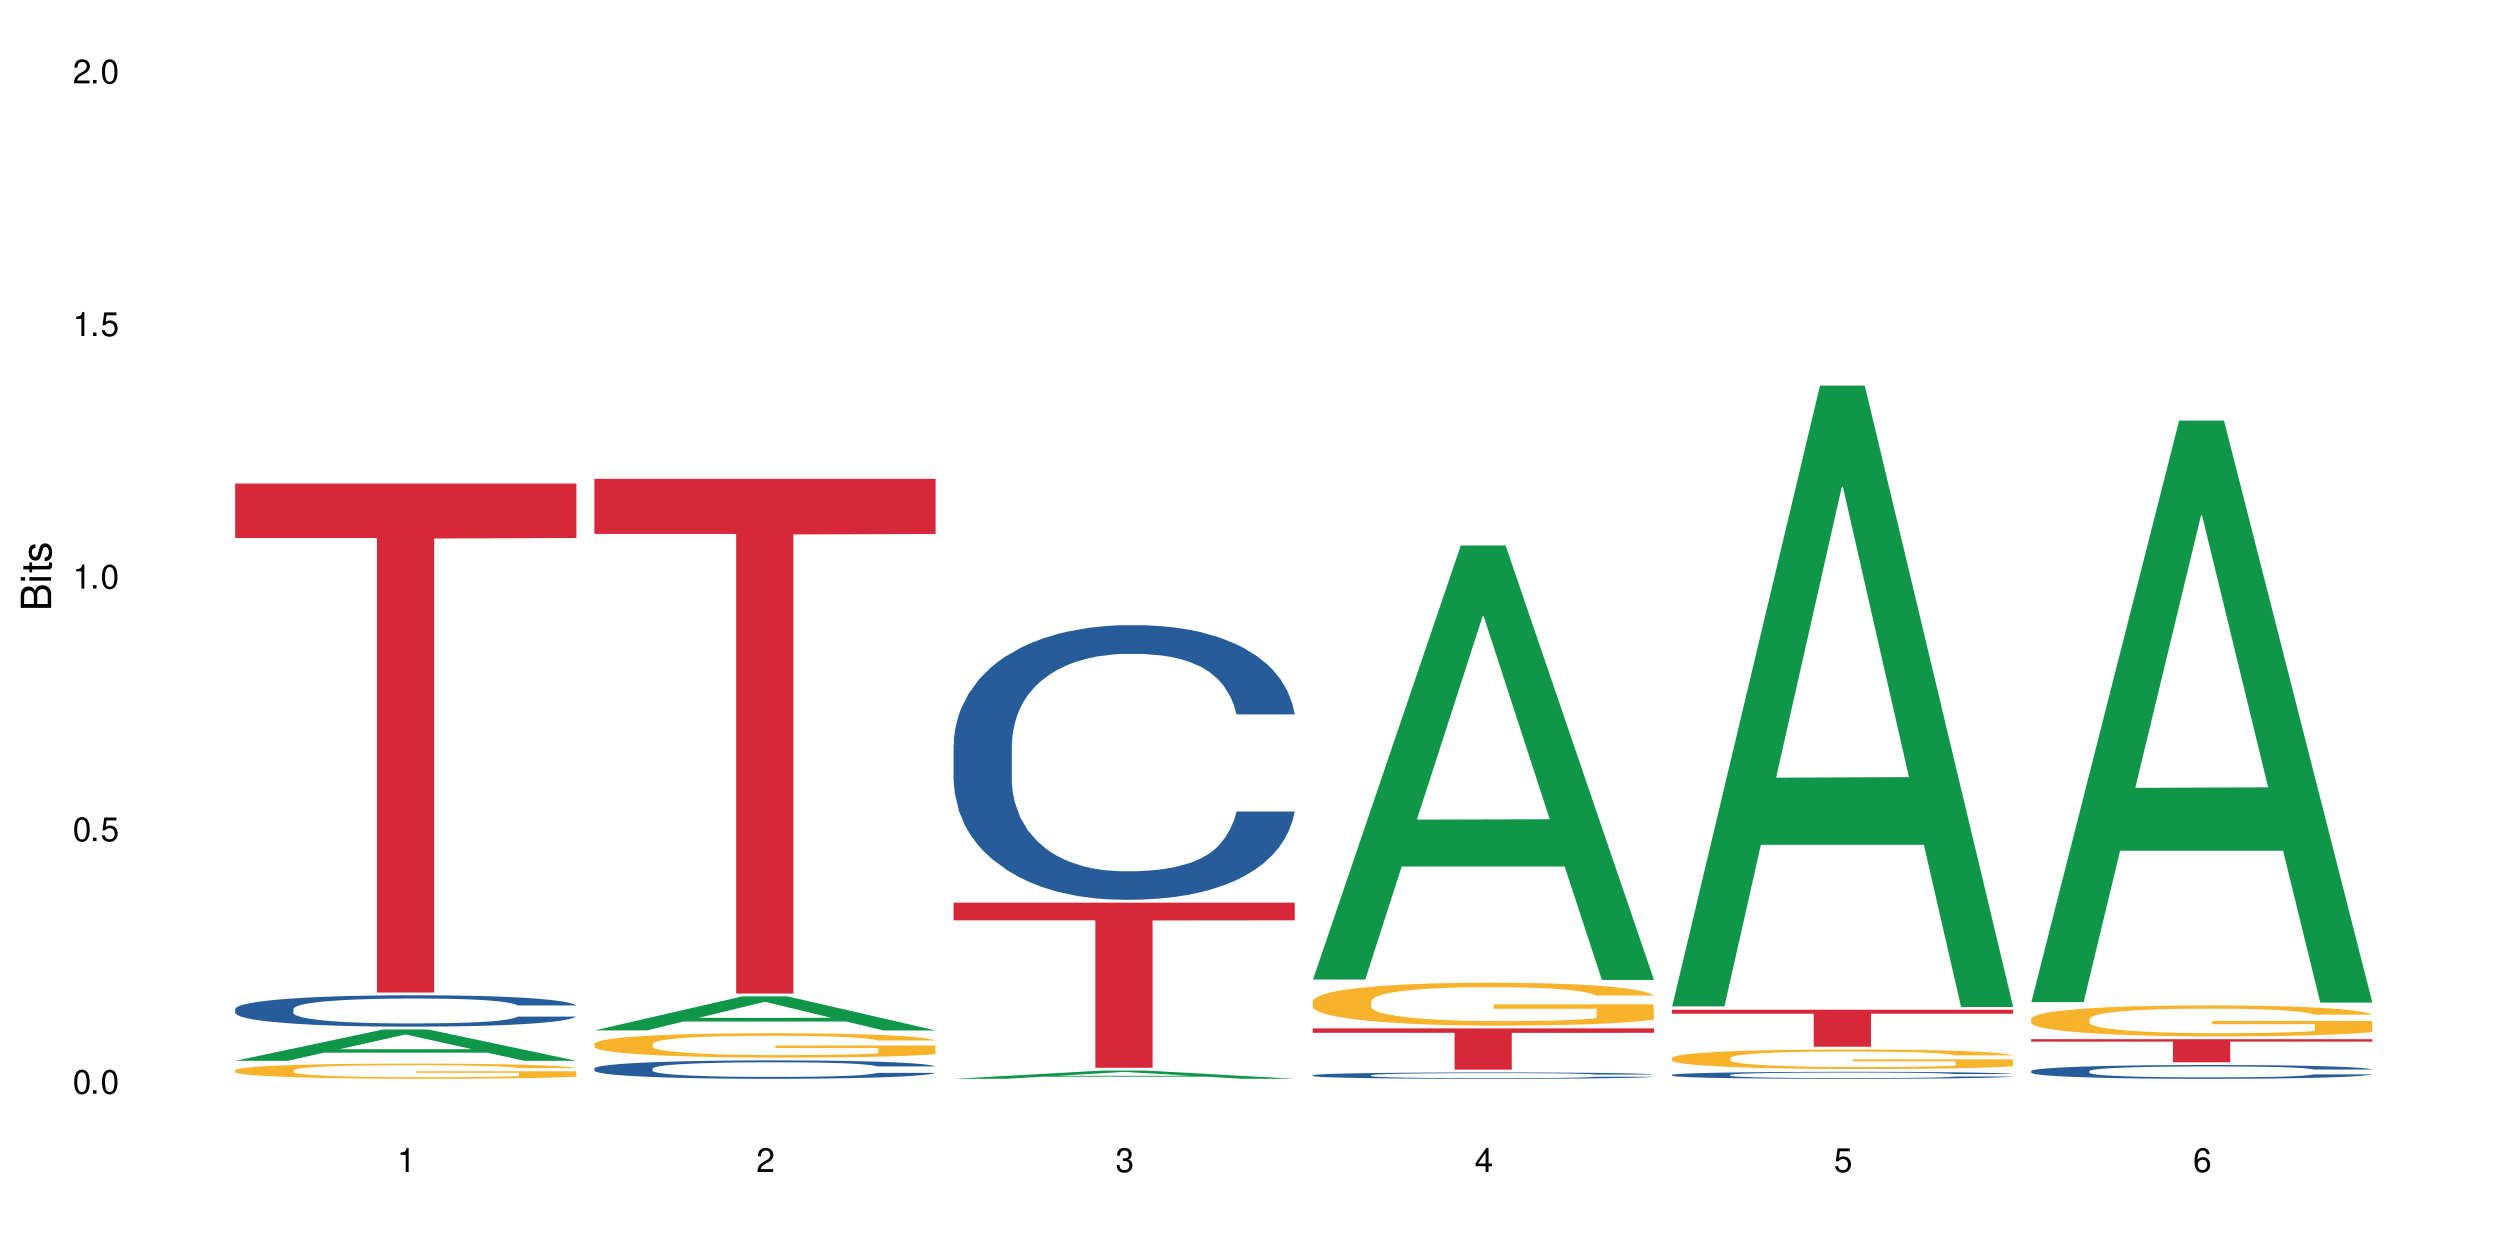 <?xml version="1.0" encoding="UTF-8"?>
<svg xmlns="http://www.w3.org/2000/svg" xmlns:xlink="http://www.w3.org/1999/xlink" width="720" height="360" viewBox="0 0 720 360">
<defs>
<g>
<g id="glyph-0-0">
</g>
<g id="glyph-0-1">
<path d="M 2.641 -6.938 C 2 -6.938 1.422 -6.656 1.078 -6.172 C 0.641 -5.562 0.406 -4.641 0.406 -3.359 C 0.406 -1.016 1.188 0.219 2.641 0.219 C 4.078 0.219 4.859 -1.016 4.859 -3.297 C 4.859 -4.641 4.656 -5.547 4.203 -6.172 C 3.844 -6.656 3.281 -6.938 2.641 -6.938 Z M 2.641 -6.188 C 3.547 -6.188 4 -5.25 4 -3.375 C 4 -1.406 3.562 -0.484 2.625 -0.484 C 1.734 -0.484 1.281 -1.438 1.281 -3.344 C 1.281 -5.25 1.734 -6.188 2.641 -6.188 Z M 2.641 -6.188 "/>
</g>
<g id="glyph-0-2">
<path d="M 1.828 -1 L 0.828 -1 L 0.828 0 L 1.828 0 Z M 1.828 -1 "/>
</g>
<g id="glyph-0-3">
<path d="M 4.562 -6.797 L 1.062 -6.797 L 0.547 -3.094 L 1.328 -3.094 C 1.719 -3.562 2.047 -3.734 2.578 -3.734 C 3.484 -3.734 4.062 -3.109 4.062 -2.094 C 4.062 -1.125 3.484 -0.531 2.578 -0.531 C 1.828 -0.531 1.375 -0.906 1.188 -1.672 L 0.328 -1.672 C 0.453 -1.109 0.547 -0.844 0.75 -0.594 C 1.125 -0.078 1.828 0.219 2.594 0.219 C 3.969 0.219 4.922 -0.781 4.922 -2.219 C 4.922 -3.562 4.031 -4.484 2.719 -4.484 C 2.25 -4.484 1.859 -4.359 1.469 -4.062 L 1.734 -5.969 L 4.562 -5.969 Z M 4.562 -6.797 "/>
</g>
<g id="glyph-0-4">
<path d="M 2.484 -4.938 L 2.484 0 L 3.328 0 L 3.328 -6.938 L 2.766 -6.938 C 2.469 -5.875 2.281 -5.734 0.984 -5.562 L 0.984 -4.938 Z M 2.484 -4.938 "/>
</g>
<g id="glyph-0-5">
<path d="M 4.859 -0.828 L 1.281 -0.828 C 1.359 -1.406 1.672 -1.781 2.5 -2.281 L 3.469 -2.828 C 4.406 -3.344 4.906 -4.062 4.906 -4.906 C 4.906 -5.484 4.672 -6.031 4.266 -6.406 C 3.859 -6.766 3.375 -6.938 2.719 -6.938 C 1.859 -6.938 1.219 -6.625 0.844 -6.031 C 0.609 -5.672 0.5 -5.234 0.484 -4.531 L 1.328 -4.531 C 1.359 -5.016 1.406 -5.281 1.531 -5.516 C 1.75 -5.938 2.188 -6.203 2.703 -6.203 C 3.469 -6.203 4.031 -5.641 4.031 -4.891 C 4.031 -4.344 3.719 -3.859 3.125 -3.516 L 2.234 -3 C 0.812 -2.172 0.406 -1.531 0.328 -0.016 L 4.859 -0.016 Z M 4.859 -0.828 "/>
</g>
<g id="glyph-0-6">
<path d="M 2.125 -3.188 L 2.578 -3.188 C 3.5 -3.188 3.984 -2.766 3.984 -1.922 C 3.984 -1.062 3.469 -0.531 2.594 -0.531 C 1.656 -0.531 1.203 -1 1.156 -2.016 L 0.312 -2.016 C 0.344 -1.453 0.438 -1.094 0.609 -0.781 C 0.953 -0.109 1.625 0.219 2.547 0.219 C 3.953 0.219 4.859 -0.625 4.859 -1.938 C 4.859 -2.828 4.516 -3.297 3.703 -3.594 C 4.344 -3.844 4.656 -4.328 4.656 -5.031 C 4.656 -6.219 3.875 -6.938 2.578 -6.938 C 1.203 -6.938 0.484 -6.172 0.453 -4.703 L 1.297 -4.703 C 1.312 -5.125 1.344 -5.359 1.453 -5.578 C 1.641 -5.969 2.062 -6.203 2.594 -6.203 C 3.344 -6.203 3.797 -5.75 3.797 -5 C 3.797 -4.516 3.609 -4.219 3.25 -4.047 C 3.016 -3.953 2.703 -3.922 2.125 -3.906 Z M 2.125 -3.188 "/>
</g>
<g id="glyph-0-7">
<path d="M 3.141 -1.672 L 3.141 0 L 3.984 0 L 3.984 -1.672 L 4.984 -1.672 L 4.984 -2.438 L 3.984 -2.438 L 3.984 -6.938 L 3.359 -6.938 L 0.266 -2.578 L 0.266 -1.672 Z M 3.141 -2.438 L 1 -2.438 L 3.141 -5.5 Z M 3.141 -2.438 "/>
</g>
<g id="glyph-0-8">
<path d="M 4.781 -5.125 C 4.609 -6.266 3.891 -6.938 2.844 -6.938 C 2.094 -6.938 1.422 -6.578 1.031 -5.953 C 0.594 -5.266 0.406 -4.422 0.406 -3.172 C 0.406 -2 0.578 -1.25 0.984 -0.641 C 1.359 -0.078 1.953 0.219 2.703 0.219 C 3.984 0.219 4.922 -0.75 4.922 -2.094 C 4.922 -3.375 4.062 -4.281 2.844 -4.281 C 2.172 -4.281 1.641 -4.031 1.281 -3.516 C 1.281 -5.234 1.828 -6.188 2.797 -6.188 C 3.391 -6.188 3.797 -5.797 3.938 -5.125 Z M 2.734 -3.531 C 3.547 -3.531 4.062 -2.953 4.062 -2.031 C 4.062 -1.156 3.484 -0.531 2.703 -0.531 C 1.922 -0.531 1.328 -1.188 1.328 -2.078 C 1.328 -2.938 1.906 -3.531 2.734 -3.531 Z M 2.734 -3.531 "/>
</g>
<g id="glyph-1-0">
</g>
<g id="glyph-1-1">
<path d="M 0 -0.953 L 0 -4.891 C 0 -5.719 -0.234 -6.344 -0.734 -6.797 C -1.188 -7.234 -1.812 -7.469 -2.5 -7.469 C -3.547 -7.469 -4.188 -7 -4.625 -5.875 C -4.984 -6.688 -5.625 -7.094 -6.531 -7.094 C -7.172 -7.094 -7.734 -6.859 -8.141 -6.391 C -8.562 -5.922 -8.75 -5.344 -8.75 -4.5 L -8.75 -0.953 Z M -4.984 -2.062 L -7.766 -2.062 L -7.766 -4.219 C -7.766 -4.844 -7.688 -5.203 -7.453 -5.5 C -7.219 -5.812 -6.859 -5.969 -6.375 -5.969 C -5.891 -5.969 -5.531 -5.812 -5.297 -5.5 C -5.062 -5.203 -4.984 -4.844 -4.984 -4.219 Z M -0.984 -2.062 L -4 -2.062 L -4 -4.781 C -4 -5.766 -3.438 -6.359 -2.484 -6.359 C -1.547 -6.359 -0.984 -5.766 -0.984 -4.781 Z M -0.984 -2.062 "/>
</g>
<g id="glyph-1-2">
<path d="M -6.281 -1.797 L -6.281 -0.797 L 0 -0.797 L 0 -1.797 Z M -8.75 -1.797 L -8.75 -0.797 L -7.484 -0.797 L -7.484 -1.797 Z M -8.75 -1.797 "/>
</g>
<g id="glyph-1-3">
<path d="M -6.281 -3.047 L -6.281 -2.016 L -8.016 -2.016 L -8.016 -1.016 L -6.281 -1.016 L -6.281 -0.172 L -5.469 -0.172 L -5.469 -1.016 L -0.719 -1.016 C -0.078 -1.016 0.281 -1.453 0.281 -2.234 C 0.281 -2.5 0.25 -2.719 0.188 -3.047 L -0.641 -3.047 C -0.609 -2.906 -0.594 -2.766 -0.594 -2.562 C -0.594 -2.141 -0.719 -2.016 -1.156 -2.016 L -5.469 -2.016 L -5.469 -3.047 Z M -6.281 -3.047 "/>
</g>
<g id="glyph-1-4">
<path d="M -4.531 -5.25 C -5.766 -5.25 -6.469 -4.422 -6.469 -2.969 C -6.469 -1.516 -5.719 -0.562 -4.547 -0.562 C -3.562 -0.562 -3.094 -1.062 -2.734 -2.562 L -2.516 -3.484 C -2.344 -4.188 -2.094 -4.469 -1.641 -4.469 C -1.047 -4.469 -0.641 -3.875 -0.641 -3 C -0.641 -2.453 -0.797 -2 -1.062 -1.75 C -1.25 -1.594 -1.422 -1.531 -1.875 -1.469 L -1.875 -0.406 C -0.422 -0.453 0.281 -1.266 0.281 -2.922 C 0.281 -4.5 -0.5 -5.516 -1.719 -5.516 C -2.656 -5.516 -3.172 -4.984 -3.469 -3.734 L -3.703 -2.766 C -3.891 -1.953 -4.156 -1.609 -4.594 -1.609 C -5.188 -1.609 -5.547 -2.125 -5.547 -2.938 C -5.547 -3.75 -5.203 -4.172 -4.531 -4.203 Z M -4.531 -5.25 "/>
</g>
</g>
</defs>
<rect x="-72" y="-36" width="864" height="432" fill="rgb(100%, 100%, 100%)" fill-opacity="1"/>
<path fill-rule="nonzero" fill="rgb(6.275%, 58.824%, 28.235%)" fill-opacity="1" d="M 67.73 305.508 L 67.836 305.5 L 110.359 296.48 L 123.273 296.48 L 166.008 305.516 L 150.992 305.516 L 140.281 303.16 L 93.352 303.16 L 82.852 305.508 L 67.73 305.508 L 97.863 302.184 L 135.977 302.176 L 116.973 297.957 L 116.766 297.949 L 116.555 297.977 L 97.758 302.176 L 97.863 302.184 Z M 67.73 305.508 "/>
<path fill-rule="nonzero" fill="rgb(14.51%, 36.078%, 60%)" fill-opacity="1" d="M 67.73 290.574 L 67.852 290.566 L 67.852 290.371 L 68.211 290.055 L 69.051 289.66 L 69.887 289.387 L 72.047 288.898 L 75.043 288.43 L 78.156 288.066 L 80.434 287.852 L 82.473 287.684 L 87.145 287.379 L 90.145 287.223 L 93.379 287.082 L 97.332 286.941 L 100.211 286.859 L 106.684 286.727 L 111.477 286.668 L 115.191 286.645 L 123.223 286.645 L 128.016 286.676 L 131.492 286.719 L 135.324 286.785 L 138.562 286.859 L 144.195 287.039 L 149.227 287.273 L 151.504 287.402 L 155.102 287.66 L 157.855 287.906 L 159.773 288.121 L 161.934 288.43 L 163.848 288.801 L 165.289 289.223 L 166.008 289.578 L 149.227 289.578 L 148.391 289.246 L 147.43 288.988 L 145.633 288.652 L 143.836 288.41 L 141.316 288.172 L 139.039 288.016 L 135.926 287.859 L 133.168 287.758 L 130.293 287.684 L 127.535 287.637 L 122.262 287.586 L 116.148 287.586 L 113.871 287.602 L 109.199 287.668 L 106.684 287.727 L 103.086 287.844 L 100.57 287.949 L 97.574 288.113 L 95.535 288.254 L 93.02 288.469 L 91.223 288.66 L 89.184 288.934 L 87.984 289.137 L 86.906 289.371 L 85.949 289.641 L 85.23 289.93 L 84.75 290.238 L 84.508 290.535 L 84.508 291.816 L 84.75 292.113 L 85.348 292.457 L 86.906 292.961 L 89.184 293.398 L 91.82 293.746 L 94.336 293.996 L 95.777 294.109 L 97.691 294.242 L 100.688 294.406 L 105.004 294.574 L 107.52 294.641 L 111.355 294.707 L 115.312 294.738 L 120.586 294.738 L 125.258 294.707 L 128.375 294.664 L 131.609 294.598 L 136.043 294.457 L 138.801 294.324 L 141.199 294.168 L 142.996 294.012 L 144.195 293.879 L 145.992 293.625 L 147.43 293.344 L 148.508 293.055 L 149.227 292.773 L 166.008 292.773 L 165.289 293.102 L 164.207 293.426 L 163.129 293.664 L 161.453 293.953 L 159.535 294.211 L 156.777 294.5 L 154.5 294.688 L 151.504 294.895 L 148.75 295.051 L 145.754 295.191 L 141.316 295.359 L 138.441 295.441 L 135.324 295.516 L 131.609 295.582 L 126.938 295.637 L 121.902 295.672 L 117.227 295.68 L 112.195 295.664 L 108.48 295.629 L 103.566 295.555 L 97.453 295.406 L 93.02 295.25 L 89.543 295.094 L 86.547 294.93 L 83.191 294.707 L 78.875 294.344 L 76.238 294.062 L 74.441 293.828 L 72.406 293.508 L 70.969 293.219 L 69.289 292.758 L 68.09 292.168 L 67.73 291.715 Z M 67.73 290.574 "/>
<path fill-rule="nonzero" fill="rgb(96.863%, 70.196%, 16.863%)" fill-opacity="1" d="M 67.73 308.191 L 67.852 308.188 L 67.852 308.109 L 68.332 307.93 L 69.527 307.68 L 71.086 307.477 L 72.766 307.316 L 73.844 307.234 L 75.641 307.113 L 77.199 307.027 L 81.152 306.848 L 86.188 306.68 L 88.945 306.605 L 92.059 306.539 L 96.496 306.461 L 98.531 306.434 L 104.766 306.371 L 111.836 306.332 L 119.625 306.32 L 123.223 306.324 L 128.133 306.34 L 134.848 306.383 L 138.68 306.422 L 141.676 306.461 L 144.793 306.516 L 148.629 306.594 L 152.223 306.691 L 155.102 306.785 L 157.977 306.906 L 160.375 307.035 L 162.41 307.176 L 164.207 307.344 L 165.289 307.48 L 166.008 307.621 L 149.348 307.621 L 148.391 307.48 L 147.309 307.375 L 145.512 307.242 L 143.715 307.145 L 141.918 307.07 L 138.562 306.965 L 135.684 306.902 L 132.09 306.848 L 128.613 306.809 L 124.66 306.785 L 122.262 306.777 L 115.91 306.777 L 110.156 306.805 L 106.801 306.84 L 104.406 306.871 L 101.047 306.93 L 99.012 306.977 L 97.812 307.012 L 94.219 307.133 L 91.82 307.246 L 90.504 307.32 L 88.824 307.441 L 87.625 307.551 L 86.309 307.711 L 85.59 307.828 L 84.629 308.102 L 84.508 308.82 L 84.871 308.973 L 85.59 309.137 L 86.547 309.281 L 87.984 309.434 L 89.422 309.547 L 91.941 309.703 L 94.098 309.809 L 95.777 309.875 L 99.012 309.984 L 100.328 310.02 L 103.445 310.09 L 106.684 310.148 L 110.637 310.195 L 113.633 310.219 L 118.426 310.238 L 124.539 310.238 L 131.73 310.215 L 136.285 310.184 L 139.398 310.152 L 141.438 310.125 L 143.953 310.078 L 145.754 310.039 L 147.43 309.996 L 149.469 309.926 L 149.469 308.973 L 119.863 308.969 L 119.863 308.52 L 165.887 308.516 L 166.008 310.078 L 163.488 310.188 L 160.375 310.289 L 157.379 310.371 L 154.262 310.438 L 149.828 310.516 L 146.23 310.562 L 140.719 310.617 L 135.684 310.656 L 130.41 310.68 L 125.738 310.691 L 120.223 310.695 L 115.312 310.688 L 110.039 310.664 L 105.844 310.629 L 102.008 310.59 L 98.172 310.539 L 93.379 310.453 L 90.262 310.387 L 87.027 310.305 L 83.789 310.203 L 80.914 310.094 L 78.996 310.012 L 77.078 309.914 L 75.043 309.797 L 73.125 309.66 L 71.688 309.535 L 70.367 309.395 L 69.41 309.266 L 68.449 309.086 L 67.969 308.941 L 67.73 308.816 Z M 67.73 308.191 "/>
<path fill-rule="nonzero" fill="rgb(83.922%, 15.686%, 22.353%)" fill-opacity="1" d="M 67.73 139.258 L 166.008 139.258 L 166.008 154.949 L 125.047 155.086 L 125.047 285.844 L 108.57 285.844 L 108.57 155.227 L 108.332 154.949 L 67.73 154.949 Z M 67.73 139.258 "/>
<path fill-rule="nonzero" fill="rgb(6.275%, 58.824%, 28.235%)" fill-opacity="1" d="M 171.18 296.758 L 171.285 296.746 L 213.809 286.945 L 226.723 286.945 L 269.453 296.766 L 254.441 296.766 L 243.73 294.203 L 196.797 294.203 L 186.297 296.758 L 171.18 296.758 L 201.312 293.145 L 239.426 293.133 L 220.422 288.551 L 220.211 288.543 L 220 288.57 L 201.207 293.133 L 201.312 293.145 Z M 171.18 296.758 "/>
<path fill-rule="nonzero" fill="rgb(14.51%, 36.078%, 60%)" fill-opacity="1" d="M 171.18 307.707 L 171.297 307.699 L 171.297 307.586 L 171.66 307.398 L 172.496 307.168 L 173.336 307.008 L 175.492 306.723 L 178.488 306.449 L 181.605 306.234 L 183.883 306.109 L 185.922 306.012 L 190.594 305.832 L 193.59 305.742 L 196.828 305.66 L 200.781 305.578 L 203.656 305.527 L 210.129 305.449 L 214.922 305.418 L 218.641 305.402 L 226.668 305.402 L 231.461 305.422 L 234.938 305.445 L 238.773 305.484 L 242.008 305.527 L 247.641 305.637 L 252.676 305.77 L 254.953 305.848 L 258.547 305.996 L 261.305 306.145 L 263.223 306.27 L 265.379 306.449 L 267.297 306.664 L 268.734 306.91 L 269.453 307.121 L 252.676 307.121 L 251.836 306.926 L 250.879 306.777 L 249.082 306.578 L 247.281 306.438 L 244.766 306.297 L 242.488 306.207 L 239.371 306.113 L 236.617 306.055 L 233.738 306.012 L 230.984 305.984 L 225.711 305.953 L 219.598 305.953 L 217.32 305.965 L 212.645 306.004 L 210.129 306.035 L 206.535 306.105 L 204.016 306.168 L 201.02 306.262 L 198.984 306.348 L 196.469 306.473 L 194.668 306.582 L 192.633 306.742 L 191.434 306.863 L 190.355 307 L 189.395 307.16 L 188.676 307.328 L 188.199 307.508 L 187.957 307.68 L 187.957 308.43 L 188.199 308.605 L 188.797 308.809 L 190.355 309.102 L 192.633 309.359 L 195.27 309.562 L 197.785 309.707 L 199.223 309.777 L 201.141 309.852 L 204.137 309.949 L 208.453 310.047 L 210.969 310.086 L 214.805 310.125 L 218.758 310.145 L 224.031 310.145 L 228.707 310.125 L 231.82 310.098 L 235.059 310.062 L 239.492 309.98 L 242.25 309.902 L 244.645 309.809 L 246.445 309.719 L 247.641 309.641 L 249.441 309.488 L 250.879 309.324 L 251.957 309.156 L 252.676 308.992 L 269.453 308.992 L 268.734 309.184 L 267.656 309.375 L 266.578 309.516 L 264.898 309.684 L 262.984 309.832 L 260.227 310.004 L 257.949 310.113 L 254.953 310.234 L 252.195 310.328 L 249.199 310.41 L 244.766 310.508 L 241.891 310.555 L 238.773 310.598 L 235.059 310.637 L 230.383 310.672 L 225.352 310.691 L 220.676 310.695 L 215.645 310.684 L 211.926 310.664 L 207.012 310.621 L 200.902 310.535 L 196.469 310.441 L 192.992 310.352 L 189.996 310.254 L 186.641 310.125 L 182.324 309.91 L 179.688 309.746 L 177.891 309.609 L 175.852 309.422 L 174.414 309.254 L 172.738 308.98 L 171.539 308.641 L 171.18 308.371 Z M 171.18 307.707 "/>
<path fill-rule="nonzero" fill="rgb(96.863%, 70.196%, 16.863%)" fill-opacity="1" d="M 171.18 300.582 L 171.297 300.574 L 171.297 300.445 L 171.777 300.156 L 172.977 299.758 L 174.535 299.43 L 176.211 299.172 L 177.293 299.039 L 179.09 298.848 L 180.648 298.703 L 184.602 298.414 L 189.637 298.145 L 192.391 298.031 L 195.508 297.922 L 199.941 297.801 L 201.98 297.754 L 208.211 297.652 L 215.281 297.586 L 223.074 297.566 L 226.668 297.574 L 231.582 297.602 L 238.293 297.672 L 242.129 297.734 L 245.125 297.801 L 248.242 297.883 L 252.078 298.012 L 255.672 298.164 L 258.547 298.32 L 261.426 298.512 L 263.82 298.719 L 265.859 298.941 L 267.656 299.211 L 268.734 299.438 L 269.453 299.66 L 252.797 299.66 L 251.836 299.438 L 250.758 299.262 L 248.961 299.051 L 247.164 298.898 L 245.363 298.773 L 242.008 298.609 L 239.133 298.504 L 235.539 298.414 L 232.062 298.359 L 228.105 298.32 L 225.711 298.305 L 219.359 298.305 L 213.605 298.352 L 210.25 298.402 L 207.852 298.453 L 204.496 298.551 L 202.461 298.629 L 201.262 298.68 L 197.664 298.879 L 195.27 299.059 L 193.949 299.18 L 192.273 299.371 L 191.074 299.547 L 189.754 299.805 L 189.035 299.996 L 188.078 300.434 L 187.957 301.59 L 188.316 301.832 L 189.035 302.098 L 189.996 302.328 L 191.434 302.57 L 192.871 302.758 L 195.387 303.008 L 197.547 303.176 L 199.223 303.285 L 202.461 303.457 L 203.777 303.516 L 206.895 303.633 L 210.129 303.723 L 214.086 303.797 L 217.082 303.836 L 221.875 303.867 L 227.988 303.867 L 235.18 303.832 L 239.73 303.777 L 242.848 303.727 L 244.887 303.684 L 247.402 303.613 L 249.199 303.547 L 250.879 303.477 L 252.914 303.367 L 252.914 301.832 L 223.312 301.824 L 223.312 301.105 L 269.336 301.102 L 269.453 303.613 L 266.938 303.785 L 263.82 303.953 L 260.824 304.082 L 257.711 304.191 L 253.273 304.312 L 249.68 304.391 L 244.168 304.48 L 239.133 304.535 L 233.859 304.574 L 229.184 304.594 L 223.672 304.602 L 218.758 304.59 L 213.484 304.551 L 209.289 304.5 L 205.457 304.434 L 201.621 304.352 L 196.828 304.215 L 193.711 304.105 L 190.473 303.973 L 187.238 303.812 L 184.363 303.637 L 182.445 303.504 L 180.527 303.348 L 178.488 303.156 L 176.57 302.938 L 175.133 302.738 L 173.816 302.512 L 172.855 302.301 L 171.898 302.012 L 171.418 301.781 L 171.18 301.582 Z M 171.18 300.582 "/>
<path fill-rule="nonzero" fill="rgb(83.922%, 15.686%, 22.353%)" fill-opacity="1" d="M 171.18 137.91 L 269.453 137.91 L 269.453 153.777 L 228.496 153.918 L 228.496 286.145 L 212.02 286.145 L 212.02 154.059 L 211.777 153.777 L 171.18 153.777 Z M 171.18 137.91 "/>
<path fill-rule="nonzero" fill="rgb(6.275%, 58.824%, 28.235%)" fill-opacity="1" d="M 274.629 310.691 L 274.73 310.691 L 317.254 308.332 L 330.168 308.332 L 372.902 310.695 L 357.887 310.695 L 347.18 310.078 L 300.246 310.078 L 289.746 310.691 L 274.629 310.691 L 304.762 309.824 L 342.875 309.82 L 323.871 308.719 L 323.66 308.715 L 323.449 308.723 L 304.656 309.82 L 304.762 309.824 Z M 274.629 310.691 "/>
<path fill-rule="nonzero" fill="rgb(14.51%, 36.078%, 60%)" fill-opacity="1" d="M 274.629 214.492 L 274.746 214.418 L 274.746 212.684 L 275.105 209.938 L 275.945 206.469 L 276.785 204.082 L 278.941 199.816 L 281.938 195.699 L 285.055 192.52 L 287.332 190.641 L 289.367 189.195 L 294.043 186.52 L 297.039 185.145 L 300.273 183.918 L 304.23 182.688 L 307.105 181.965 L 313.578 180.809 L 318.371 180.305 L 322.086 180.086 L 330.117 180.086 L 334.91 180.375 L 338.387 180.738 L 342.223 181.316 L 345.457 181.965 L 351.09 183.555 L 356.125 185.578 L 358.402 186.734 L 361.996 188.977 L 364.754 191.145 L 366.672 193.023 L 368.828 195.699 L 370.746 198.949 L 372.184 202.637 L 372.902 205.746 L 356.125 205.746 L 355.285 202.855 L 354.324 200.613 L 352.527 197.648 L 350.73 195.555 L 348.215 193.457 L 345.938 192.086 L 342.82 190.711 L 340.062 189.844 L 337.188 189.195 L 334.43 188.762 L 329.156 188.324 L 323.047 188.324 L 320.77 188.469 L 316.094 189.051 L 313.578 189.555 L 309.98 190.566 L 307.465 191.508 L 304.469 192.953 L 302.434 194.18 L 299.914 196.059 L 298.117 197.723 L 296.078 200.109 L 294.883 201.914 L 293.801 203.938 L 292.844 206.324 L 292.125 208.852 L 291.645 211.527 L 291.406 214.129 L 291.406 225.332 L 291.645 227.934 L 292.246 230.969 L 293.801 235.379 L 296.078 239.211 L 298.715 242.246 L 301.234 244.414 L 302.672 245.426 L 304.59 246.582 L 307.586 248.027 L 311.898 249.473 L 314.418 250.051 L 318.25 250.629 L 322.207 250.918 L 327.48 250.918 L 332.152 250.629 L 335.27 250.27 L 338.508 249.691 L 342.941 248.461 L 345.695 247.305 L 348.094 245.934 L 349.891 244.559 L 351.09 243.402 L 352.887 241.16 L 354.324 238.703 L 355.406 236.176 L 356.125 233.715 L 372.902 233.715 L 372.184 236.609 L 371.105 239.426 L 370.027 241.523 L 368.348 244.051 L 366.43 246.293 L 363.676 248.824 L 361.398 250.484 L 358.402 252.293 L 355.645 253.664 L 352.648 254.895 L 348.215 256.34 L 345.336 257.062 L 342.223 257.715 L 338.508 258.293 L 333.832 258.797 L 328.797 259.086 L 324.125 259.16 L 319.09 259.016 L 315.375 258.727 L 310.461 258.074 L 304.348 256.773 L 299.914 255.398 L 296.438 254.027 L 293.441 252.582 L 290.086 250.629 L 285.773 247.449 L 283.137 244.992 L 281.34 242.969 L 279.301 240.148 L 277.863 237.621 L 276.184 233.57 L 274.988 228.441 L 274.629 224.465 Z M 274.629 214.492 "/>
<path fill-rule="nonzero" fill="rgb(83.922%, 15.686%, 22.353%)" fill-opacity="1" d="M 274.629 259.961 L 372.902 259.961 L 372.902 265.051 L 331.945 265.098 L 331.945 307.531 L 315.465 307.531 L 315.465 265.141 L 315.227 265.051 L 274.629 265.051 Z M 274.629 259.961 "/>
<path fill-rule="nonzero" fill="rgb(6.275%, 58.824%, 28.235%)" fill-opacity="1" d="M 378.074 282.113 L 378.18 281.996 L 420.703 157.102 L 433.617 157.102 L 476.352 282.23 L 461.336 282.23 L 450.625 249.566 L 403.695 249.566 L 393.195 282.113 L 378.074 282.113 L 408.207 236.055 L 446.32 235.938 L 427.316 177.547 L 427.109 177.43 L 426.898 177.781 L 408.105 235.938 L 408.207 236.055 Z M 378.074 282.113 "/>
<path fill-rule="nonzero" fill="rgb(14.51%, 36.078%, 60%)" fill-opacity="1" d="M 378.074 309.66 L 378.195 309.66 L 378.195 309.621 L 378.555 309.555 L 379.395 309.477 L 380.23 309.422 L 382.391 309.324 L 385.387 309.227 L 388.5 309.152 L 390.777 309.109 L 392.816 309.078 L 397.492 309.016 L 400.488 308.984 L 403.723 308.953 L 407.676 308.926 L 410.555 308.91 L 417.027 308.883 L 421.82 308.871 L 425.535 308.867 L 433.566 308.867 L 438.359 308.875 L 441.836 308.883 L 445.668 308.895 L 448.906 308.91 L 454.539 308.945 L 459.57 308.992 L 461.848 309.02 L 465.445 309.07 L 468.199 309.121 L 470.117 309.164 L 472.277 309.227 L 474.191 309.301 L 475.633 309.387 L 476.352 309.461 L 459.57 309.461 L 458.734 309.395 L 457.773 309.34 L 455.977 309.273 L 454.18 309.223 L 451.66 309.176 L 449.383 309.145 L 446.27 309.113 L 443.512 309.094 L 440.637 309.078 L 437.879 309.066 L 432.605 309.059 L 424.215 309.059 L 419.543 309.074 L 417.027 309.086 L 413.43 309.109 L 410.914 309.129 L 407.918 309.164 L 405.879 309.191 L 403.363 309.234 L 401.566 309.273 L 399.527 309.328 L 398.328 309.371 L 397.25 309.418 L 396.293 309.473 L 395.574 309.531 L 395.094 309.594 L 394.855 309.652 L 394.855 309.914 L 395.094 309.973 L 395.691 310.043 L 397.25 310.145 L 399.527 310.234 L 402.164 310.305 L 404.68 310.355 L 406.121 310.379 L 408.035 310.402 L 411.035 310.438 L 415.348 310.469 L 417.863 310.484 L 421.699 310.496 L 425.656 310.504 L 430.93 310.504 L 435.602 310.496 L 438.719 310.488 L 441.953 310.477 L 446.387 310.445 L 449.145 310.422 L 451.543 310.391 L 453.34 310.355 L 454.539 310.332 L 456.336 310.277 L 457.773 310.223 L 458.852 310.164 L 459.57 310.105 L 476.352 310.105 L 475.633 310.172 L 474.555 310.238 L 473.473 310.285 L 471.797 310.344 L 469.879 310.398 L 467.121 310.457 L 464.844 310.492 L 461.848 310.535 L 459.094 310.566 L 456.098 310.598 L 451.66 310.629 L 448.785 310.645 L 445.668 310.66 L 441.953 310.676 L 437.281 310.688 L 432.246 310.691 L 427.574 310.695 L 422.539 310.691 L 418.824 310.684 L 413.91 310.668 L 407.797 310.641 L 403.363 310.609 L 399.887 310.574 L 396.891 310.543 L 393.535 310.496 L 389.223 310.426 L 386.586 310.367 L 384.785 310.32 L 382.75 310.254 L 381.312 310.195 L 379.633 310.102 L 378.434 309.984 L 378.074 309.891 Z M 378.074 309.66 "/>
<path fill-rule="nonzero" fill="rgb(96.863%, 70.196%, 16.863%)" fill-opacity="1" d="M 378.074 288.32 L 378.195 288.309 L 378.195 288.082 L 378.676 287.574 L 379.871 286.875 L 381.43 286.301 L 383.109 285.852 L 384.188 285.613 L 385.984 285.273 L 387.543 285.027 L 391.496 284.52 L 396.531 284.047 L 399.289 283.844 L 402.402 283.652 L 406.84 283.438 L 408.875 283.359 L 415.109 283.176 L 422.18 283.066 L 429.969 283.031 L 433.566 283.043 L 438.48 283.086 L 445.191 283.211 L 449.023 283.324 L 452.02 283.438 L 455.137 283.582 L 458.973 283.809 L 462.566 284.078 L 465.445 284.352 L 468.32 284.688 L 470.719 285.051 L 472.754 285.445 L 474.555 285.918 L 475.633 286.312 L 476.352 286.707 L 459.691 286.707 L 458.734 286.312 L 457.652 286.008 L 455.855 285.637 L 454.059 285.367 L 452.262 285.152 L 448.906 284.859 L 446.027 284.676 L 442.434 284.52 L 438.957 284.418 L 435.004 284.352 L 432.605 284.328 L 426.254 284.328 L 420.5 284.406 L 417.145 284.496 L 414.75 284.586 L 411.395 284.758 L 409.355 284.891 L 408.156 284.98 L 404.562 285.332 L 402.164 285.648 L 400.848 285.863 L 399.168 286.199 L 397.969 286.504 L 396.652 286.957 L 395.934 287.293 L 394.973 288.059 L 394.855 290.09 L 395.215 290.52 L 395.934 290.98 L 396.891 291.387 L 398.328 291.816 L 399.766 292.145 L 402.285 292.582 L 404.441 292.875 L 406.121 293.066 L 409.355 293.371 L 410.672 293.473 L 413.789 293.676 L 417.027 293.836 L 420.98 293.969 L 423.977 294.039 L 428.77 294.094 L 434.883 294.094 L 442.074 294.027 L 446.629 293.938 L 449.746 293.844 L 451.781 293.766 L 454.297 293.641 L 456.098 293.531 L 457.773 293.406 L 459.812 293.215 L 459.812 290.52 L 430.211 290.508 L 430.211 289.246 L 476.23 289.234 L 476.352 293.641 L 473.832 293.945 L 470.719 294.238 L 467.723 294.465 L 464.605 294.656 L 460.172 294.871 L 456.574 295.008 L 451.062 295.164 L 446.027 295.266 L 440.754 295.332 L 436.082 295.367 L 430.57 295.379 L 425.656 295.355 L 420.383 295.289 L 416.188 295.199 L 412.352 295.086 L 408.516 294.938 L 403.723 294.703 L 400.605 294.512 L 397.371 294.273 L 394.133 293.992 L 391.258 293.688 L 389.34 293.449 L 387.422 293.18 L 385.387 292.84 L 383.469 292.457 L 382.031 292.109 L 380.711 291.715 L 379.754 291.344 L 378.793 290.836 L 378.316 290.43 L 378.074 290.078 Z M 378.074 288.32 "/>
<path fill-rule="nonzero" fill="rgb(83.922%, 15.686%, 22.353%)" fill-opacity="1" d="M 378.074 296.18 L 476.352 296.18 L 476.352 297.453 L 435.391 297.465 L 435.391 308.066 L 418.914 308.066 L 418.914 297.477 L 418.676 297.453 L 378.074 297.453 Z M 378.074 296.18 "/>
<path fill-rule="nonzero" fill="rgb(6.275%, 58.824%, 28.235%)" fill-opacity="1" d="M 481.523 289.84 L 481.629 289.672 L 524.152 111.062 L 537.066 111.062 L 579.797 290.008 L 564.785 290.008 L 554.074 243.297 L 507.141 243.297 L 496.641 289.84 L 481.523 289.84 L 511.656 223.973 L 549.77 223.805 L 530.766 140.297 L 530.555 140.129 L 530.348 140.633 L 511.551 223.805 L 511.656 223.973 Z M 481.523 289.84 "/>
<path fill-rule="nonzero" fill="rgb(14.51%, 36.078%, 60%)" fill-opacity="1" d="M 481.523 309.559 L 481.645 309.559 L 481.645 309.512 L 482.004 309.445 L 482.84 309.355 L 483.68 309.293 L 485.836 309.188 L 488.832 309.082 L 491.949 309 L 494.227 308.953 L 496.266 308.918 L 500.938 308.848 L 503.934 308.812 L 507.172 308.781 L 511.125 308.75 L 514 308.73 L 520.473 308.703 L 525.27 308.691 L 528.984 308.684 L 537.012 308.684 L 541.809 308.691 L 545.281 308.699 L 549.117 308.715 L 552.352 308.73 L 557.984 308.773 L 563.02 308.824 L 565.297 308.855 L 568.891 308.91 L 571.648 308.965 L 573.566 309.012 L 575.723 309.082 L 577.641 309.164 L 579.078 309.258 L 579.797 309.336 L 563.02 309.336 L 562.18 309.262 L 561.223 309.207 L 559.426 309.133 L 557.625 309.078 L 555.109 309.023 L 552.832 308.988 L 549.715 308.953 L 546.961 308.934 L 544.082 308.918 L 541.328 308.906 L 536.055 308.895 L 529.941 308.895 L 527.664 308.898 L 522.992 308.914 L 520.473 308.926 L 516.879 308.949 L 514.363 308.977 L 511.367 309.012 L 509.328 309.043 L 506.812 309.09 L 505.012 309.133 L 502.977 309.195 L 501.777 309.238 L 500.699 309.289 L 499.738 309.352 L 499.02 309.414 L 498.543 309.484 L 498.301 309.551 L 498.301 309.836 L 498.543 309.902 L 499.141 309.977 L 500.699 310.09 L 502.977 310.188 L 505.613 310.266 L 508.129 310.32 L 509.566 310.344 L 511.484 310.375 L 514.48 310.41 L 518.797 310.449 L 521.312 310.465 L 525.148 310.477 L 529.102 310.484 L 534.375 310.484 L 539.051 310.477 L 542.168 310.469 L 545.402 310.453 L 549.836 310.422 L 552.594 310.395 L 554.988 310.359 L 556.789 310.324 L 557.984 310.293 L 559.785 310.238 L 561.223 310.176 L 562.301 310.109 L 563.02 310.047 L 579.797 310.047 L 579.078 310.121 L 578 310.191 L 576.922 310.246 L 575.246 310.312 L 573.328 310.367 L 570.57 310.434 L 568.293 310.473 L 565.297 310.52 L 562.539 310.555 L 559.543 310.586 L 555.109 310.621 L 552.234 310.641 L 549.117 310.656 L 545.402 310.672 L 540.727 310.684 L 535.695 310.691 L 531.02 310.695 L 525.988 310.691 L 522.27 310.684 L 517.359 310.668 L 511.246 310.633 L 506.812 310.598 L 503.336 310.562 L 500.34 310.527 L 496.984 310.477 L 492.668 310.398 L 490.031 310.336 L 488.234 310.281 L 486.195 310.211 L 484.758 310.148 L 483.082 310.043 L 481.883 309.914 L 481.523 309.812 Z M 481.523 309.559 "/>
<path fill-rule="nonzero" fill="rgb(96.863%, 70.196%, 16.863%)" fill-opacity="1" d="M 481.523 304.668 L 481.645 304.66 L 481.645 304.559 L 482.121 304.328 L 483.32 304.008 L 484.879 303.746 L 486.555 303.543 L 487.637 303.434 L 489.434 303.281 L 490.992 303.168 L 494.945 302.938 L 499.98 302.719 L 502.734 302.629 L 505.852 302.539 L 510.285 302.441 L 512.324 302.406 L 518.555 302.324 L 525.629 302.273 L 533.418 302.258 L 537.012 302.262 L 541.926 302.285 L 548.637 302.34 L 552.473 302.391 L 555.469 302.441 L 558.586 302.508 L 562.422 302.613 L 566.016 302.734 L 568.891 302.859 L 571.77 303.012 L 574.164 303.176 L 576.203 303.355 L 578 303.574 L 579.078 303.754 L 579.797 303.934 L 563.141 303.934 L 562.18 303.754 L 561.102 303.613 L 559.305 303.445 L 557.508 303.32 L 555.711 303.223 L 552.352 303.09 L 549.477 303.008 L 545.883 302.938 L 542.406 302.891 L 538.449 302.859 L 536.055 302.848 L 529.703 302.848 L 523.949 302.883 L 520.594 302.926 L 518.195 302.965 L 514.84 303.043 L 512.805 303.105 L 511.605 303.148 L 508.008 303.305 L 505.613 303.449 L 504.293 303.547 L 502.617 303.703 L 501.418 303.84 L 500.098 304.047 L 499.379 304.199 L 498.422 304.551 L 498.301 305.473 L 498.66 305.668 L 499.379 305.879 L 500.34 306.062 L 501.777 306.258 L 503.215 306.41 L 505.73 306.609 L 507.891 306.742 L 509.566 306.828 L 512.805 306.969 L 514.121 307.016 L 517.238 307.105 L 520.473 307.18 L 524.43 307.242 L 527.426 307.273 L 532.219 307.297 L 538.332 307.297 L 545.523 307.266 L 550.078 307.227 L 553.191 307.184 L 555.23 307.148 L 557.746 307.09 L 559.543 307.039 L 561.223 306.984 L 563.258 306.898 L 563.258 305.668 L 533.656 305.664 L 533.656 305.09 L 579.68 305.082 L 579.797 307.09 L 577.281 307.23 L 574.164 307.363 L 571.168 307.465 L 568.055 307.555 L 563.617 307.652 L 560.023 307.715 L 554.512 307.785 L 549.477 307.832 L 544.203 307.863 L 539.531 307.879 L 534.016 307.883 L 529.102 307.871 L 523.828 307.84 L 519.637 307.801 L 515.801 307.75 L 511.965 307.684 L 507.172 307.574 L 504.055 307.488 L 500.82 307.379 L 497.582 307.25 L 494.707 307.113 L 492.789 307.004 L 490.871 306.883 L 488.832 306.727 L 486.918 306.551 L 485.477 306.395 L 484.16 306.215 L 483.199 306.043 L 482.242 305.812 L 481.762 305.629 L 481.523 305.469 Z M 481.523 304.668 "/>
<path fill-rule="nonzero" fill="rgb(83.922%, 15.686%, 22.353%)" fill-opacity="1" d="M 481.523 290.809 L 579.797 290.809 L 579.797 291.949 L 538.84 291.961 L 538.84 301.457 L 522.363 301.457 L 522.363 291.969 L 522.121 291.949 L 481.523 291.949 Z M 481.523 290.809 "/>
<path fill-rule="nonzero" fill="rgb(6.275%, 58.824%, 28.235%)" fill-opacity="1" d="M 584.973 288.602 L 585.074 288.445 L 627.598 121.137 L 640.512 121.137 L 683.246 288.758 L 668.23 288.758 L 657.523 245.004 L 610.59 245.004 L 600.09 288.602 L 584.973 288.602 L 615.105 226.906 L 653.219 226.746 L 634.215 148.523 L 634.004 148.367 L 633.793 148.84 L 615 226.746 L 615.105 226.906 Z M 584.973 288.602 "/>
<path fill-rule="nonzero" fill="rgb(14.51%, 36.078%, 60%)" fill-opacity="1" d="M 584.973 308.453 L 585.09 308.449 L 585.09 308.363 L 585.449 308.227 L 586.289 308.051 L 587.129 307.93 L 589.285 307.719 L 592.281 307.512 L 595.398 307.352 L 597.676 307.258 L 599.711 307.184 L 604.387 307.051 L 607.383 306.98 L 610.617 306.922 L 614.574 306.859 L 617.449 306.82 L 623.922 306.766 L 628.715 306.738 L 632.43 306.727 L 640.461 306.727 L 645.254 306.742 L 648.73 306.762 L 652.566 306.789 L 655.801 306.82 L 661.434 306.902 L 666.469 307.004 L 668.746 307.062 L 672.34 307.172 L 675.098 307.281 L 677.016 307.375 L 679.172 307.512 L 681.09 307.676 L 682.527 307.859 L 683.246 308.016 L 666.469 308.016 L 665.629 307.871 L 664.672 307.758 L 662.871 307.609 L 661.074 307.504 L 658.559 307.398 L 656.281 307.328 L 653.164 307.262 L 650.406 307.219 L 647.531 307.184 L 644.773 307.164 L 639.504 307.141 L 633.391 307.141 L 631.113 307.148 L 626.438 307.176 L 623.922 307.203 L 620.328 307.254 L 617.809 307.301 L 614.812 307.375 L 612.777 307.434 L 610.258 307.527 L 608.461 307.613 L 606.426 307.73 L 605.227 307.824 L 604.148 307.926 L 603.188 308.043 L 602.469 308.172 L 601.988 308.305 L 601.75 308.438 L 601.75 308.996 L 601.988 309.129 L 602.59 309.281 L 604.148 309.5 L 606.426 309.695 L 609.059 309.848 L 611.578 309.953 L 613.016 310.004 L 614.934 310.062 L 617.93 310.137 L 622.242 310.207 L 624.762 310.238 L 628.598 310.266 L 632.551 310.281 L 637.824 310.281 L 642.5 310.266 L 645.613 310.25 L 648.852 310.219 L 653.285 310.156 L 656.043 310.102 L 658.438 310.031 L 660.234 309.961 L 661.434 309.902 L 663.23 309.793 L 664.672 309.668 L 665.75 309.543 L 666.469 309.418 L 683.246 309.418 L 682.527 309.562 L 681.449 309.703 L 680.371 309.809 L 678.691 309.938 L 676.773 310.051 L 674.02 310.176 L 671.742 310.258 L 668.746 310.352 L 665.988 310.418 L 662.992 310.48 L 658.559 310.555 L 655.68 310.59 L 652.566 310.621 L 648.852 310.652 L 644.176 310.676 L 639.141 310.691 L 634.469 310.695 L 629.434 310.688 L 625.719 310.672 L 620.805 310.641 L 614.695 310.574 L 610.258 310.508 L 606.785 310.438 L 603.789 310.363 L 600.43 310.266 L 596.117 310.105 L 593.48 309.984 L 591.684 309.883 L 589.645 309.742 L 588.207 309.613 L 586.527 309.41 L 585.332 309.152 L 584.973 308.953 Z M 584.973 308.453 "/>
<path fill-rule="nonzero" fill="rgb(96.863%, 70.196%, 16.863%)" fill-opacity="1" d="M 584.973 293.383 L 585.09 293.375 L 585.09 293.215 L 585.57 292.848 L 586.77 292.34 L 588.328 291.926 L 590.004 291.598 L 591.082 291.43 L 592.883 291.184 L 594.438 291.004 L 598.395 290.637 L 603.426 290.293 L 606.184 290.148 L 609.301 290.008 L 613.734 289.855 L 615.773 289.797 L 622.004 289.668 L 629.074 289.586 L 636.867 289.562 L 640.461 289.57 L 645.375 289.602 L 652.086 289.691 L 655.922 289.773 L 658.918 289.855 L 662.035 289.961 L 665.867 290.125 L 669.465 290.32 L 672.34 290.516 L 675.215 290.758 L 677.613 291.02 L 679.652 291.305 L 681.449 291.648 L 682.527 291.934 L 683.246 292.219 L 666.586 292.219 L 665.629 291.934 L 664.551 291.715 L 662.754 291.445 L 660.953 291.25 L 659.156 291.094 L 655.801 290.883 L 652.926 290.75 L 649.328 290.637 L 645.855 290.562 L 641.898 290.516 L 639.504 290.5 L 633.148 290.5 L 627.398 290.555 L 624.043 290.621 L 621.645 290.688 L 618.289 290.809 L 616.25 290.906 L 615.055 290.973 L 611.457 291.223 L 609.059 291.453 L 607.742 291.605 L 606.062 291.852 L 604.867 292.07 L 603.547 292.398 L 602.828 292.641 L 601.871 293.195 L 601.75 294.664 L 602.109 294.973 L 602.828 295.309 L 603.789 295.602 L 605.227 295.91 L 606.664 296.148 L 609.18 296.465 L 611.336 296.676 L 613.016 296.816 L 616.25 297.035 L 617.57 297.109 L 620.688 297.258 L 623.922 297.371 L 627.875 297.469 L 630.871 297.516 L 635.668 297.559 L 641.777 297.559 L 648.969 297.508 L 653.523 297.445 L 656.641 297.379 L 658.676 297.32 L 661.195 297.23 L 662.992 297.148 L 664.672 297.062 L 666.707 296.922 L 666.707 294.973 L 637.105 294.965 L 637.105 294.051 L 683.125 294.043 L 683.246 297.23 L 680.73 297.453 L 677.613 297.664 L 674.617 297.828 L 671.5 297.965 L 667.066 298.121 L 663.473 298.219 L 657.957 298.332 L 652.926 298.406 L 647.652 298.453 L 642.977 298.48 L 637.465 298.488 L 632.551 298.473 L 627.277 298.422 L 623.082 298.355 L 619.246 298.273 L 615.414 298.168 L 610.617 298 L 607.504 297.859 L 604.266 297.688 L 601.031 297.484 L 598.156 297.266 L 596.238 297.094 L 594.32 296.898 L 592.281 296.652 L 590.363 296.375 L 588.926 296.125 L 587.609 295.84 L 586.648 295.57 L 585.691 295.203 L 585.211 294.91 L 584.973 294.656 Z M 584.973 293.383 "/>
<path fill-rule="nonzero" fill="rgb(83.922%, 15.686%, 22.353%)" fill-opacity="1" d="M 584.973 299.289 L 683.246 299.289 L 683.246 300 L 642.289 300.004 L 642.289 305.926 L 625.809 305.926 L 625.809 300.012 L 625.57 300 L 584.973 300 Z M 584.973 299.289 "/>
<g fill="rgb(0%, 0%, 0%)" fill-opacity="1">
<use xlink:href="#glyph-0-1" x="20.965" y="314.993"/>
<use xlink:href="#glyph-0-2" x="25.965" y="314.993"/>
<use xlink:href="#glyph-0-1" x="28.965" y="314.993"/>
</g>
<g fill="rgb(0%, 0%, 0%)" fill-opacity="1">
<use xlink:href="#glyph-0-1" x="20.965" y="242.251"/>
<use xlink:href="#glyph-0-2" x="25.965" y="242.251"/>
<use xlink:href="#glyph-0-3" x="28.965" y="242.251"/>
</g>
<g fill="rgb(0%, 0%, 0%)" fill-opacity="1">
<use xlink:href="#glyph-0-4" x="20.965" y="169.509"/>
<use xlink:href="#glyph-0-2" x="25.965" y="169.509"/>
<use xlink:href="#glyph-0-1" x="28.965" y="169.509"/>
</g>
<g fill="rgb(0%, 0%, 0%)" fill-opacity="1">
<use xlink:href="#glyph-0-4" x="20.965" y="96.767"/>
<use xlink:href="#glyph-0-2" x="25.965" y="96.767"/>
<use xlink:href="#glyph-0-3" x="28.965" y="96.767"/>
</g>
<g fill="rgb(0%, 0%, 0%)" fill-opacity="1">
<use xlink:href="#glyph-0-5" x="20.965" y="24.024"/>
<use xlink:href="#glyph-0-2" x="25.965" y="24.024"/>
<use xlink:href="#glyph-0-1" x="28.965" y="24.024"/>
</g>
<g fill="rgb(0%, 0%, 0%)" fill-opacity="1">
<use xlink:href="#glyph-0-4" x="114.367" y="337.532"/>
</g>
<g fill="rgb(0%, 0%, 0%)" fill-opacity="1">
<use xlink:href="#glyph-0-5" x="217.816" y="337.532"/>
</g>
<g fill="rgb(0%, 0%, 0%)" fill-opacity="1">
<use xlink:href="#glyph-0-6" x="321.266" y="337.532"/>
</g>
<g fill="rgb(0%, 0%, 0%)" fill-opacity="1">
<use xlink:href="#glyph-0-7" x="424.711" y="337.532"/>
</g>
<g fill="rgb(0%, 0%, 0%)" fill-opacity="1">
<use xlink:href="#glyph-0-3" x="528.16" y="337.532"/>
</g>
<g fill="rgb(0%, 0%, 0%)" fill-opacity="1">
<use xlink:href="#glyph-0-8" x="631.609" y="337.532"/>
</g>
<g fill="rgb(0%, 0%, 0%)" fill-opacity="1">
<use xlink:href="#glyph-1-1" x="14.725" y="176.012"/>
<use xlink:href="#glyph-1-2" x="14.725" y="168.012"/>
<use xlink:href="#glyph-1-3" x="14.725" y="165.012"/>
<use xlink:href="#glyph-1-4" x="14.725" y="162.012"/>
</g>
</svg>
